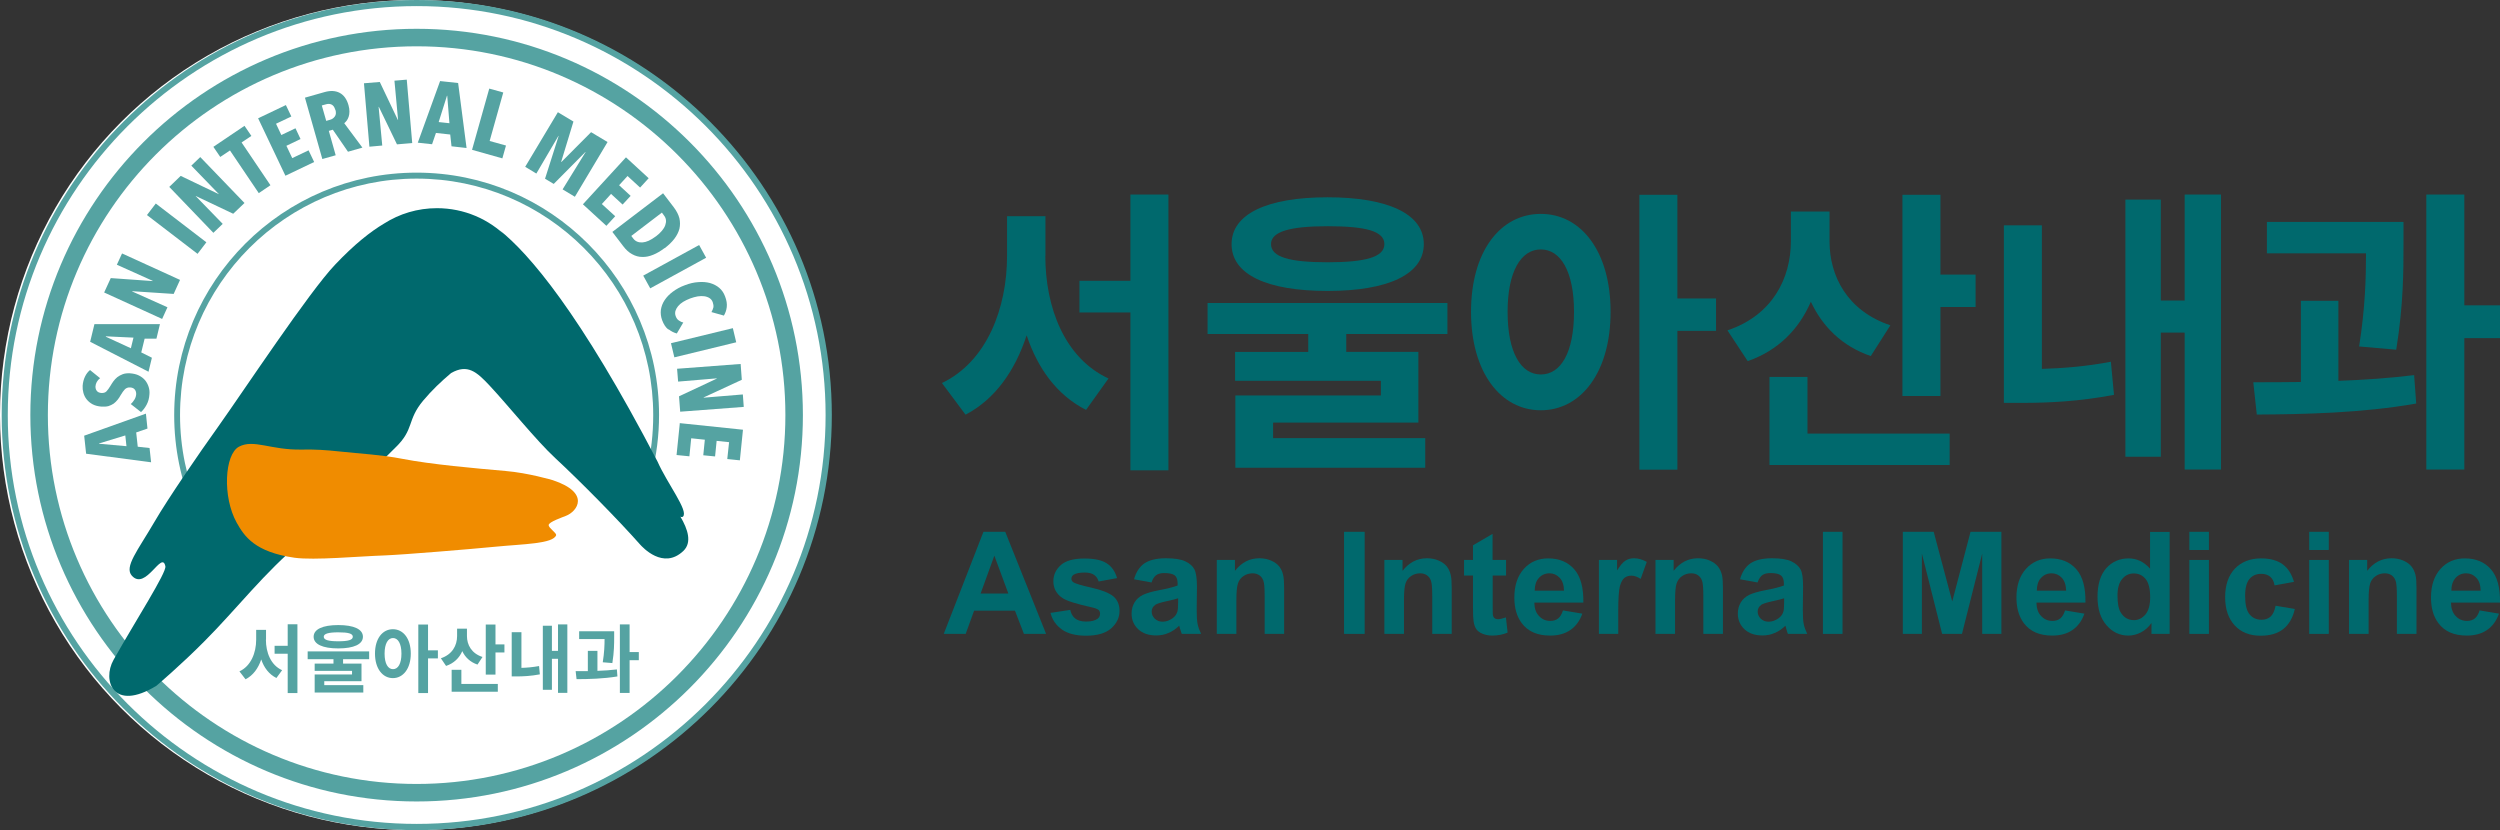 <?xml version="1.0" encoding="UTF-8"?>
<svg id="Layer_1" data-name="Layer 1" xmlns="http://www.w3.org/2000/svg" viewBox="0 0 192.74 64">
  <rect x="0" y="0" width="192.74" height="64" fill="#333333" stroke="none"/>
  <defs>
    <style>
      .cls-1 {
        fill: #00696d;
      }

      .cls-2 {
        fill: #f08c00;
      }

      .cls-3 {
        fill: #fff;
      }

      .cls-4 {
        fill: #55a3a2;
      }
    </style>
  </defs>
  <circle class="cls-3" cx="32" cy="32" r="32"/>
  <g>
    <g>
      <g>
        <path class="cls-4" d="m.13,32c0,17.64,14.35,32,32,32s32-14.36,32-32S49.77,0,32.13,0,.13,14.36.13,32Zm.47,0C.6,14.62,14.75.47,32.13.47s31.52,14.15,31.52,31.53-14.14,31.52-31.52,31.52S.6,49.38.6,32Z"/>
        <path class="cls-4" d="m2.34,32c0,16.43,13.36,29.79,29.78,29.79s29.78-13.36,29.78-29.79S48.55,2.22,32.12,2.22,2.34,15.58,2.34,32Zm1.35,0C3.69,16.32,16.44,3.57,32.12,3.57s28.43,12.76,28.43,28.43-12.76,28.44-28.43,28.44S3.69,47.68,3.69,32Z"/>
        <path class="cls-4" d="m15.33,39.12c-.93-2.19-1.45-4.59-1.45-7.12,0-10.05,8.18-18.23,18.24-18.23s18.24,8.18,18.24,18.23c0,1.45-.16,2.85-.48,4.2l.36.39c.37-1.47.57-3,.57-4.59,0-10.3-8.38-18.69-18.69-18.69S13.43,21.69,13.43,32c0,2.58.52,5.03,1.47,7.27l.42-.15Z"/>
      </g>
      <path class="cls-1" d="m39.08,18.28c-1.38-1.38-3.29-2.23-5.39-2.23-1.5,0-2.89.43-4.07,1.18h0c-1.08.64-2.31,1.62-3.78,3.17-2,2.09-7.04,9.71-9.03,12.51-1.44,2.01-3.86,5.53-4.9,7.32-1.28,2.2-2.36,3.48-1.74,4.16,1.07,1.18,2.32-2.01,2.58-.73.1.48-2.29,4.18-4,7.22-.88,1.57-.04,4.04,3.31,1.99,0,0,1.94-1.65,3.7-3.43,2.47-2.47,4.67-5.36,7.48-7.66,2.03-1.67,5.19-5.3,7.24-7.27,1.48-1.42.87-2.1,2.15-3.63.66-.79,1.4-1.49,2.15-2.12,1.27-.72,1.97-.09,2.95.95,1.43,1.53,3.65,4.29,5.07,5.6,1.96,1.82,4.84,4.74,6.54,6.66.18.2,1.79,1.99,3.35.5.66-.64.36-1.64-.24-2.65h0s.11.1.21,0h0c.43-.44-1.21-2.53-1.97-4.24-6-11.52-9.93-16.05-12.18-17.84"/>
      <path class="cls-2" d="m42.88,41.25c-.21.68-2.55.69-4.69.9-1.85.18-7,.61-8.52.67-2.03.07-5.43.39-6.96.18-3.07-.44-3.87-1.65-4.46-2.7-1.11-1.99-.94-5.26.17-5.86,1.14-.61,2.45.27,4.84.22,1.05-.02,1.84.03,2.95.15,1.58.17,3.21.25,4.79.56,2.26.44,5.59.73,7.97.94,1.77.15,3.65.71,3.65.71,2.94.98,1.88,2.42,1.01,2.75-.24.1-1.33.47-1.33.71s.62.61.57.77Z"/>
      <path class="cls-4" d="m20.5,49.31c0,1,.38,1.97,1.25,2.36l-.44.6c-.57-.28-.96-.8-1.17-1.43-.23.68-.62,1.23-1.21,1.53l-.47-.61c.89-.41,1.29-1.44,1.29-2.44v-.76h.76v.76Zm2.43-1.18v5.3h-.75v-3.03h-1.01v-.61h1.01v-1.66h.75Z"/>
      <path class="cls-4" d="m26.45,50.82v.34h1.42v1.36h-2.87v.3h3.01v.57h-3.75v-1.39h2.88v-.28h-2.88v-.56h1.45v-.34h-1.99v-.6h4.74v.6h-2Zm-2.27-1.73c0-.58.7-.9,1.9-.9s1.9.32,1.9.9-.7.9-1.9.9-1.9-.32-1.9-.9Zm.78,0c0,.25.36.35,1.12.35s1.12-.1,1.12-.35-.36-.34-1.12-.34-1.12.11-1.12.34Z"/>
      <path class="cls-4" d="m31.67,50.39c0,1.16-.59,1.89-1.38,1.89s-1.38-.73-1.38-1.89.58-1.88,1.38-1.88,1.38.72,1.38,1.88Zm-.72,0c0-.78-.27-1.2-.65-1.2s-.65.42-.65,1.2.26,1.2.65,1.2.65-.42.65-1.2Zm2.81.37h-.76v2.67h-.75v-5.28h.75v1.99h.76v.62Z"/>
      <path class="cls-4" d="m36.82,51.24c-.57-.19-.96-.57-1.18-1.04-.23.53-.65.94-1.25,1.14l-.4-.59c.88-.29,1.25-.99,1.25-1.71v-.57h.76v.57c0,.67.35,1.34,1.2,1.61l-.39.59Zm-1.25,1.49h2.81v.6h-3.56v-1.69h.75v1.09Zm3.32-3.06v.63h-.69v1.71h-.75v-3.86h.75v1.53h.69Z"/>
      <path class="cls-4" d="m40.2,51.49c.41-.01.86-.05,1.36-.14l.06.64c-.68.13-1.29.16-1.81.16h-.36v-3.41h.75v2.76Zm3.54-3.35v5.28h-.72v-2.63h-.47v2.39h-.7v-4.94h.7v1.94h.47v-2.04h.72Z"/>
      <path class="cls-4" d="m46.06,51.72c.51-.02,1.02-.05,1.5-.11l.04.54c-1.06.18-2.24.21-3.15.21l-.07-.62c.29,0,.61,0,.94,0v-1.56h.74v1.54Zm.41-.66c.12-.75.14-1.32.14-1.79h-1.96v-.6h2.7v.43c0,.51,0,1.15-.14,2.02l-.73-.06Zm2.78-.16h-.71v2.52h-.75v-5.28h.75v2.13h.71v.63Z"/>
      <path class="cls-4" d="m11.37,33.04l-.87.3.12,1.1.91.1.12,1.1-5.01-.66-.15-1.39,4.76-1.7.12,1.15Zm-3.74,1.14v.03s2.12.19,2.12.19l-.09-.83-2.03.62Z"/>
      <path class="cls-4" d="m7.7,29.17c-.1.08-.18.17-.24.28-.06.11-.09.22-.1.34,0,.12.02.24.1.34.07.1.2.16.38.17.15,0,.27-.03.37-.13.09-.1.2-.24.31-.43.06-.11.14-.22.22-.34.08-.12.19-.22.3-.32.12-.09.26-.17.42-.23.16-.06.35-.08.56-.07.26.02.49.07.69.17.2.1.35.22.48.37.12.15.21.32.27.51.06.19.08.38.06.58-.02.3-.09.56-.22.8-.13.24-.27.42-.43.56l-.79-.62c.12-.1.21-.22.29-.35.08-.13.12-.27.13-.42,0-.13-.03-.25-.11-.35-.08-.1-.2-.15-.36-.16-.16-.01-.29.04-.4.14-.1.1-.21.26-.33.46-.07.13-.15.25-.24.36-.09.11-.19.21-.3.29-.12.08-.25.14-.4.19-.15.04-.33.05-.53.04-.27-.02-.5-.08-.69-.18-.19-.1-.34-.23-.46-.38-.12-.15-.2-.32-.25-.5-.05-.18-.07-.36-.06-.54.02-.27.08-.5.18-.71.1-.21.23-.38.39-.51l.78.63Z"/>
      <path class="cls-4" d="m12.07,26.11h-.92s-.26,1.06-.26,1.06l.82.41-.26,1.08-4.5-2.31.33-1.36h5.05s-.27,1.12-.27,1.12Zm-3.91-.18v.03s1.93.89,1.93.89l.2-.82-2.12-.1Z"/>
      <path class="cls-4" d="m13.38,22.66l-3.19-.21v.02s2.72,1.22,2.72,1.22l-.41.9-4.47-2.04.51-1.11,3.23.23v-.02s-2.76-1.24-2.76-1.24l.4-.87,4.47,2.04-.49,1.08Z"/>
      <path class="cls-4" d="m15.23,19.57l-3.9-2.99.68-.89,3.9,2.99-.68.89Z"/>
      <path class="cls-4" d="m17.98,16.48l-2.89-1.37h-.01s2.09,2.15,2.09,2.15l-.72.69-3.4-3.54.88-.85,2.92,1.4h.02s-2.12-2.19-2.12-2.19l.69-.66,3.41,3.54-.86.82Z"/>
      <path class="cls-4" d="m18.63,10.99l2.22,3.29-.9.61-2.22-3.29-.75.5-.53-.78,2.4-1.62.53.78-.75.5Z"/>
      <path class="cls-4" d="m22.01,13.56l-2.11-4.44,2.14-1.02.42.88-1.18.56.41.87,1.09-.52.39.83-1.09.52.45.95,1.26-.6.43.9-2.22,1.06Z"/>
      <path class="cls-4" d="m26.83,11.7l-1.17-1.7-.31.09.53,1.88-1.03.29-1.34-4.73,1.51-.43c.46-.13.85-.11,1.17.06.32.17.55.49.68.96.05.17.07.34.07.48,0,.15-.02.28-.06.4-.04.12-.09.22-.15.3s-.13.15-.19.2l1.4,1.88-1.12.32Zm-.98-3.23c-.03-.12-.08-.21-.13-.28-.05-.07-.12-.11-.18-.14-.07-.03-.13-.04-.2-.04-.07,0-.13.01-.2.03l-.33.09.34,1.19.31-.09c.15-.04.27-.13.36-.26.09-.13.1-.3.04-.51Z"/>
      <path class="cls-4" d="m30.6,11.12l-1.39-2.88h-.02s.28,2.98.28,2.98l-.99.09-.42-4.89,1.22-.1,1.39,2.92h.02s-.28-3.02-.28-3.02l.95-.08.42,4.89-1.18.1Z"/>
      <path class="cls-4" d="m34.81,11.28l-.1-.91-1.1-.12-.3.87-1.1-.12,1.72-4.75,1.39.15.65,5.01-1.15-.13Zm-.32-3.9h-.03s-.64,2.03-.64,2.03l.83.09-.17-2.12Z"/>
      <path class="cls-4" d="m36.39,11.56l1.33-4.73,1.08.3-1.05,3.74,1.26.35-.28.99-2.34-.66Z"/>
      <path class="cls-4" d="m43.38,14.59l1.77-2.87h-.02s-2.44,2.46-2.44,2.46l-.67-.4,1.05-3.3h-.02s-1.7,2.9-1.7,2.9l-.86-.52,2.52-4.21,1.2.72-.95,3.12h.02s2.29-2.3,2.29-2.3l1.27.76-2.52,4.22-.93-.56Z"/>
      <path class="cls-4" d="m44.94,15.75l3.32-3.62,1.75,1.61-.66.72-.97-.89-.65.71.89.82-.62.67-.89-.82-.71.78,1.03.94-.68.74-1.81-1.66Z"/>
      <path class="cls-4" d="m51.23,19.13c-.29.22-.59.4-.87.51-.29.12-.57.18-.84.17-.27,0-.53-.07-.78-.21-.25-.13-.48-.34-.69-.62l-.84-1.1,3.91-2.98.84,1.1c.21.28.35.56.42.83.06.27.06.54,0,.81-.07.26-.2.52-.39.77-.19.25-.44.49-.74.72Zm-.68-.89c.39-.3.64-.59.74-.88.1-.29.07-.54-.1-.75l-.16-.22-2.36,1.8.16.21c.16.21.4.31.7.29.3-.02.64-.17,1.02-.46Z"/>
      <path class="cls-4" d="m49.59,21.25l4.31-2.36.54.98-4.31,2.36-.54-.98Z"/>
      <path class="cls-4" d="m51.52,25.4c-.2-.16-.35-.39-.47-.71-.1-.27-.13-.53-.1-.8.04-.26.13-.51.29-.75.16-.24.36-.45.63-.65s.57-.37.93-.5c.36-.14.7-.22,1.04-.24.33-.03.63,0,.9.07.27.08.51.2.71.37.2.17.35.39.45.66.12.31.16.58.13.83-.03.25-.11.46-.22.65l-.96-.27c.07-.12.12-.24.15-.36.02-.12,0-.25-.05-.4-.05-.14-.13-.24-.25-.32-.11-.07-.25-.12-.4-.14s-.33-.02-.51.01c-.19.03-.38.09-.58.16-.2.08-.38.16-.54.26-.16.1-.29.21-.39.33-.1.12-.17.25-.21.38-.03.13-.03.27.03.41.05.14.13.25.24.32.11.08.22.13.34.15l-.5.85c-.23-.06-.44-.17-.63-.32Z"/>
      <path class="cls-4" d="m51.73,26.46l4.77-1.16.26,1.09-4.77,1.16-.26-1.09Z"/>
      <path class="cls-4" d="m52.36,30.55l2.9-1.36v-.02s-2.98.25-2.98.25l-.08-.99,4.9-.37.09,1.22-2.94,1.36v.02s3.02-.25,3.02-.25l.07.96-4.9.37-.09-1.18Z"/>
      <path class="cls-4" d="m52.39,32.62l4.89.51-.24,2.36-.97-.1.14-1.3-.96-.1-.12,1.2-.91-.09.12-1.2-1.05-.11-.14,1.39-.99-.1.25-2.44Z"/>
    </g>
    <g>
      <g>
        <path class="cls-1" d="m80.67,48.87h-1.73l-.69-1.79h-3.15l-.65,1.79h-1.69l3.06-7.87h1.68l3.15,7.87Zm-2.93-3.11l-1.08-2.92-1.06,2.92h2.15Z"/>
        <path class="cls-1" d="m81,47.25l1.51-.23c.06.29.2.52.39.67.2.15.47.23.83.23.39,0,.68-.07.88-.21.13-.1.2-.23.2-.4,0-.11-.04-.21-.11-.28-.08-.07-.24-.14-.5-.2-1.22-.27-1.99-.51-2.31-.74-.45-.31-.68-.74-.68-1.28,0-.49.2-.91.58-1.25.39-.34.99-.5,1.81-.5s1.36.13,1.74.38c.38.25.64.63.78,1.13l-1.42.26c-.06-.22-.18-.39-.35-.51-.17-.12-.41-.18-.73-.18-.4,0-.68.06-.85.17-.11.08-.17.18-.17.31,0,.11.05.2.15.27.14.1.61.24,1.41.42s1.36.41,1.68.67c.31.27.47.64.47,1.12,0,.52-.22.97-.65,1.35-.44.38-1.08.56-1.94.56-.78,0-1.39-.16-1.84-.47-.45-.32-.75-.74-.89-1.28Z"/>
        <path class="cls-1" d="m88.8,44.91l-1.37-.25c.15-.55.42-.96.79-1.22.38-.26.93-.4,1.67-.4.67,0,1.17.08,1.5.24.33.16.56.36.69.61s.2.69.2,1.35l-.02,1.76c0,.5.02.87.07,1.11s.14.49.27.76h-1.49c-.04-.1-.09-.25-.15-.45-.02-.09-.04-.15-.05-.18-.26.25-.53.44-.83.56-.29.13-.61.19-.94.19-.59,0-1.05-.16-1.39-.48-.34-.32-.51-.72-.51-1.21,0-.32.08-.61.23-.86.15-.25.37-.44.65-.58.28-.13.68-.25,1.2-.35.7-.13,1.19-.26,1.47-.37v-.15c0-.29-.07-.5-.21-.62-.14-.12-.41-.19-.81-.19-.27,0-.48.05-.63.16s-.27.29-.36.56Zm2.02,1.22c-.19.06-.5.14-.92.23s-.69.18-.82.26c-.2.14-.29.32-.29.53s.08.39.24.55c.16.15.36.23.6.23.27,0,.53-.09.78-.27.18-.14.3-.3.36-.5.04-.13.06-.37.06-.74v-.3Z"/>
        <path class="cls-1" d="m99.01,48.87h-1.51v-2.91c0-.61-.03-1.01-.1-1.19-.06-.18-.17-.32-.31-.42-.15-.1-.32-.15-.52-.15-.26,0-.5.07-.7.21-.21.14-.35.33-.43.57-.08.24-.12.67-.12,1.31v2.58h-1.51v-5.7h1.4v.84c.5-.64,1.12-.97,1.88-.97.33,0,.64.06.91.18s.48.27.63.46c.14.19.24.4.29.63.06.24.08.57.08,1.01v3.54Z"/>
        <path class="cls-1" d="m103.62,48.87v-7.87h1.59v7.87h-1.59Z"/>
        <path class="cls-1" d="m111.93,48.87h-1.51v-2.91c0-.61-.03-1.01-.1-1.19-.06-.18-.17-.32-.31-.42-.15-.1-.32-.15-.52-.15-.26,0-.5.07-.7.21-.21.14-.35.33-.43.57-.08.24-.12.67-.12,1.31v2.58h-1.51v-5.7h1.4v.84c.5-.64,1.12-.97,1.88-.97.33,0,.64.06.91.18s.48.27.63.46c.14.19.24.4.29.63.06.24.08.57.08,1.01v3.54Z"/>
        <path class="cls-1" d="m116.11,43.17v1.2h-1.03v2.3c0,.47,0,.74.03.81.02.08.06.14.13.19.07.05.15.07.25.07.14,0,.34-.05.61-.14l.13,1.17c-.35.15-.75.23-1.19.23-.27,0-.52-.05-.74-.14-.22-.09-.38-.21-.48-.35-.1-.15-.17-.34-.21-.59-.03-.18-.05-.53-.05-1.06v-2.49h-.69v-1.2h.69v-1.13l1.51-.88v2.01h1.03Z"/>
        <path class="cls-1" d="m120.49,47.06l1.5.25c-.19.55-.5.97-.92,1.26-.42.29-.94.43-1.56.43-.99,0-1.72-.32-2.2-.97-.38-.52-.56-1.17-.56-1.96,0-.94.25-1.68.74-2.22.49-.54,1.12-.8,1.87-.8.85,0,1.52.28,2.01.84s.72,1.42.7,2.57h-3.78c.01.45.13.8.37,1.04.23.25.52.37.87.37.24,0,.43-.06.6-.19.16-.13.28-.34.37-.62Zm.09-1.52c-.01-.44-.12-.77-.34-1s-.48-.34-.78-.34c-.33,0-.6.12-.82.36s-.32.57-.32.98h2.25Z"/>
        <path class="cls-1" d="m124.78,48.87h-1.51v-5.7h1.4v.81c.24-.38.45-.64.65-.76.19-.12.41-.18.65-.18.34,0,.67.1.99.28l-.47,1.31c-.25-.16-.49-.25-.71-.25s-.39.06-.54.17c-.15.12-.26.33-.35.63-.08.3-.13.94-.13,1.91v1.76Z"/>
        <path class="cls-1" d="m132.83,48.87h-1.51v-2.91c0-.61-.03-1.01-.1-1.19-.06-.18-.17-.32-.31-.42-.14-.1-.32-.15-.52-.15-.26,0-.5.07-.7.21-.21.14-.35.33-.43.57-.08.24-.12.67-.12,1.31v2.58h-1.51v-5.7h1.4v.84c.5-.64,1.12-.97,1.88-.97.33,0,.64.06.91.18s.48.27.63.46.24.4.3.63c.06.24.08.57.08,1.01v3.54Z"/>
        <path class="cls-1" d="m135.52,44.91l-1.37-.25c.15-.55.42-.96.79-1.22.38-.26.93-.4,1.67-.4.67,0,1.17.08,1.5.24s.56.36.7.61.2.69.2,1.35l-.02,1.76c0,.5.02.87.07,1.11s.14.49.27.76h-1.49c-.04-.1-.09-.25-.14-.45-.02-.09-.04-.15-.05-.18-.26.25-.53.44-.83.56-.29.13-.61.19-.94.19-.59,0-1.05-.16-1.39-.48s-.51-.72-.51-1.21c0-.32.08-.61.23-.86.15-.25.37-.44.65-.58.28-.13.68-.25,1.2-.35.7-.13,1.19-.26,1.47-.37v-.15c0-.29-.07-.5-.22-.62-.14-.12-.41-.19-.81-.19-.27,0-.48.05-.63.16-.15.11-.27.29-.37.56Zm2.02,1.22c-.19.06-.5.14-.92.23-.42.09-.69.18-.82.26-.2.14-.29.32-.29.53s.08.39.24.55c.16.15.36.23.6.23.27,0,.53-.09.78-.27.18-.14.3-.3.36-.5.04-.13.06-.37.06-.74v-.3Z"/>
        <path class="cls-1" d="m140.54,48.87v-7.87h1.51v7.87h-1.51Z"/>
        <path class="cls-1" d="m146.7,48.87v-7.87h2.38l1.43,5.37,1.41-5.37h2.38v7.87h-1.48v-6.19l-1.56,6.19h-1.53l-1.56-6.19v6.19h-1.48Z"/>
        <path class="cls-1" d="m159.2,47.06l1.5.25c-.19.55-.5.97-.92,1.26-.42.29-.94.43-1.56.43-.99,0-1.72-.32-2.2-.97-.38-.52-.56-1.17-.56-1.96,0-.94.25-1.68.74-2.22.49-.54,1.12-.8,1.87-.8.85,0,1.52.28,2.01.84s.72,1.42.7,2.57h-3.78c.01.45.13.8.37,1.04.23.25.52.37.87.37.24,0,.43-.06.6-.19.16-.13.28-.34.37-.62Zm.09-1.52c-.01-.44-.12-.77-.34-1s-.48-.34-.78-.34c-.33,0-.6.12-.82.36s-.32.57-.32.98h2.25Z"/>
        <path class="cls-1" d="m167.27,48.87h-1.4v-.84c-.23.33-.51.57-.82.73-.32.16-.64.24-.96.24-.66,0-1.22-.26-1.68-.79-.47-.53-.7-1.26-.7-2.21s.23-1.7.68-2.2c.45-.5,1.03-.75,1.72-.75.64,0,1.19.27,1.65.79v-2.83h1.51v7.87Zm-4.02-2.97c0,.61.08,1.05.25,1.32.24.39.58.59,1.02.59.35,0,.64-.15.89-.44.24-.3.36-.74.36-1.32,0-.65-.12-1.13-.35-1.41-.24-.29-.54-.43-.91-.43s-.66.14-.9.43c-.24.28-.36.71-.36,1.28Z"/>
        <path class="cls-1" d="m168.79,42.4v-1.4h1.51v1.4h-1.51Zm0,6.47v-5.7h1.51v5.7h-1.51Z"/>
        <path class="cls-1" d="m176.85,44.86l-1.49.27c-.05-.3-.16-.52-.34-.67-.18-.15-.41-.22-.69-.22-.38,0-.67.13-.9.39-.22.26-.34.69-.34,1.3,0,.68.11,1.15.34,1.43.23.28.53.42.92.42.29,0,.52-.08.7-.24s.31-.44.39-.84l1.48.25c-.15.68-.45,1.19-.88,1.54-.44.35-1.02.52-1.76.52-.83,0-1.5-.26-1.99-.79s-.74-1.25-.74-2.18.25-1.67.75-2.2c.5-.52,1.17-.79,2.02-.79.69,0,1.25.15,1.66.45s.7.75.88,1.37Z"/>
        <path class="cls-1" d="m178.03,42.4v-1.4h1.51v1.4h-1.51Zm0,6.47v-5.7h1.51v5.7h-1.51Z"/>
        <path class="cls-1" d="m186.3,48.87h-1.51v-2.91c0-.61-.03-1.01-.1-1.19-.06-.18-.17-.32-.31-.42-.14-.1-.32-.15-.52-.15-.26,0-.5.07-.7.21-.21.14-.35.33-.43.57-.08.24-.12.67-.12,1.31v2.58h-1.51v-5.7h1.4v.84c.5-.64,1.12-.97,1.88-.97.33,0,.64.06.91.18s.48.27.63.46.24.4.3.63c.06.24.08.57.08,1.01v3.54Z"/>
        <path class="cls-1" d="m191.16,47.06l1.5.25c-.19.55-.5.97-.92,1.26-.42.29-.94.43-1.56.43-.99,0-1.72-.32-2.2-.97-.38-.52-.56-1.17-.56-1.96,0-.94.25-1.68.74-2.22.49-.54,1.12-.8,1.87-.8.85,0,1.52.28,2.01.84s.72,1.42.7,2.57h-3.78c.01.45.13.8.37,1.04.23.25.52.37.87.37.24,0,.43-.06.6-.19.16-.13.28-.34.37-.62Zm.09-1.52c-.01-.44-.12-.77-.34-1s-.48-.34-.78-.34c-.33,0-.6.12-.82.36-.21.24-.32.57-.32.98h2.25Z"/>
      </g>
      <g>
        <path class="cls-1" d="m80.59,19.72c0,4,1.49,7.89,4.87,9.46l-1.73,2.42c-2.24-1.13-3.73-3.2-4.58-5.75-.89,2.72-2.42,4.92-4.71,6.12l-1.82-2.44c3.47-1.66,5.02-5.78,5.02-9.8v-3.06h2.96v3.06Zm9.49-4.72v21.26h-2.93v-12.17h-3.93v-2.44h3.93v-6.65h2.93Z"/>
        <path class="cls-1" d="m103.79,25.75v1.38h5.56v5.45h-11.2v1.2h11.73v2.28h-14.64v-5.57h11.22v-1.13h-11.24v-2.23h5.64v-1.38h-7.76v-2.39h18.49v2.39h-7.8Zm-8.84-6.93c0-2.32,2.73-3.61,7.4-3.61s7.42,1.29,7.42,3.61-2.73,3.61-7.42,3.61-7.4-1.27-7.4-3.61Zm3.04,0c0,.99,1.4,1.4,4.36,1.4s4.38-.41,4.38-1.4-1.4-1.38-4.38-1.38-4.36.44-4.36,1.38Z"/>
        <path class="cls-1" d="m124.17,24.04c0,4.67-2.29,7.59-5.38,7.59s-5.38-2.92-5.38-7.59,2.27-7.55,5.38-7.55,5.38,2.9,5.38,7.55Zm-2.82,0c0-3.13-1.04-4.81-2.56-4.81s-2.56,1.68-2.56,4.81,1.02,4.83,2.56,4.83,2.56-1.68,2.56-4.83Zm10.95,1.47h-2.98v10.7h-2.93V15.02h2.93v7.99h2.98v2.51Z"/>
        <path class="cls-1" d="m144.23,27.45c-2.22-.76-3.73-2.28-4.62-4.19-.91,2.12-2.53,3.77-4.87,4.58l-1.56-2.37c3.44-1.15,4.89-3.98,4.89-6.88v-2.28h2.98v2.3c0,2.69,1.38,5.36,4.69,6.47l-1.51,2.37Zm-4.87,5.98h10.95v2.42h-13.89v-6.79h2.93v4.37Zm12.95-12.27v2.51h-2.71v6.86h-2.93v-15.51h2.93v6.15h2.71Z"/>
        <path class="cls-1" d="m157.43,28.44c1.6-.05,3.36-.18,5.31-.55l.24,2.55c-2.67.51-5.02.62-7.07.62h-1.42v-13.69h2.93v11.07Zm13.8-13.44v21.2h-2.8v-10.56h-1.84v9.57h-2.73V15.39h2.73v7.78h1.84v-8.17h2.8Z"/>
        <path class="cls-1" d="m180.28,29.36c1.98-.07,3.98-.21,5.84-.44l.16,2.19c-4.16.74-8.73.83-12.29.85l-.27-2.49c1.13,0,2.38,0,3.67-.02v-6.26h2.89v6.17Zm1.6-2.65c.47-3.01.53-5.29.53-7.18h-7.64v-2.42h10.53v1.73c0,2.05,0,4.63-.56,8.12l-2.87-.25Zm10.87-.64h-2.76v10.13h-2.93V15h2.93v8.54h2.76v2.53Z"/>
      </g>
    </g>
  </g>
</svg>